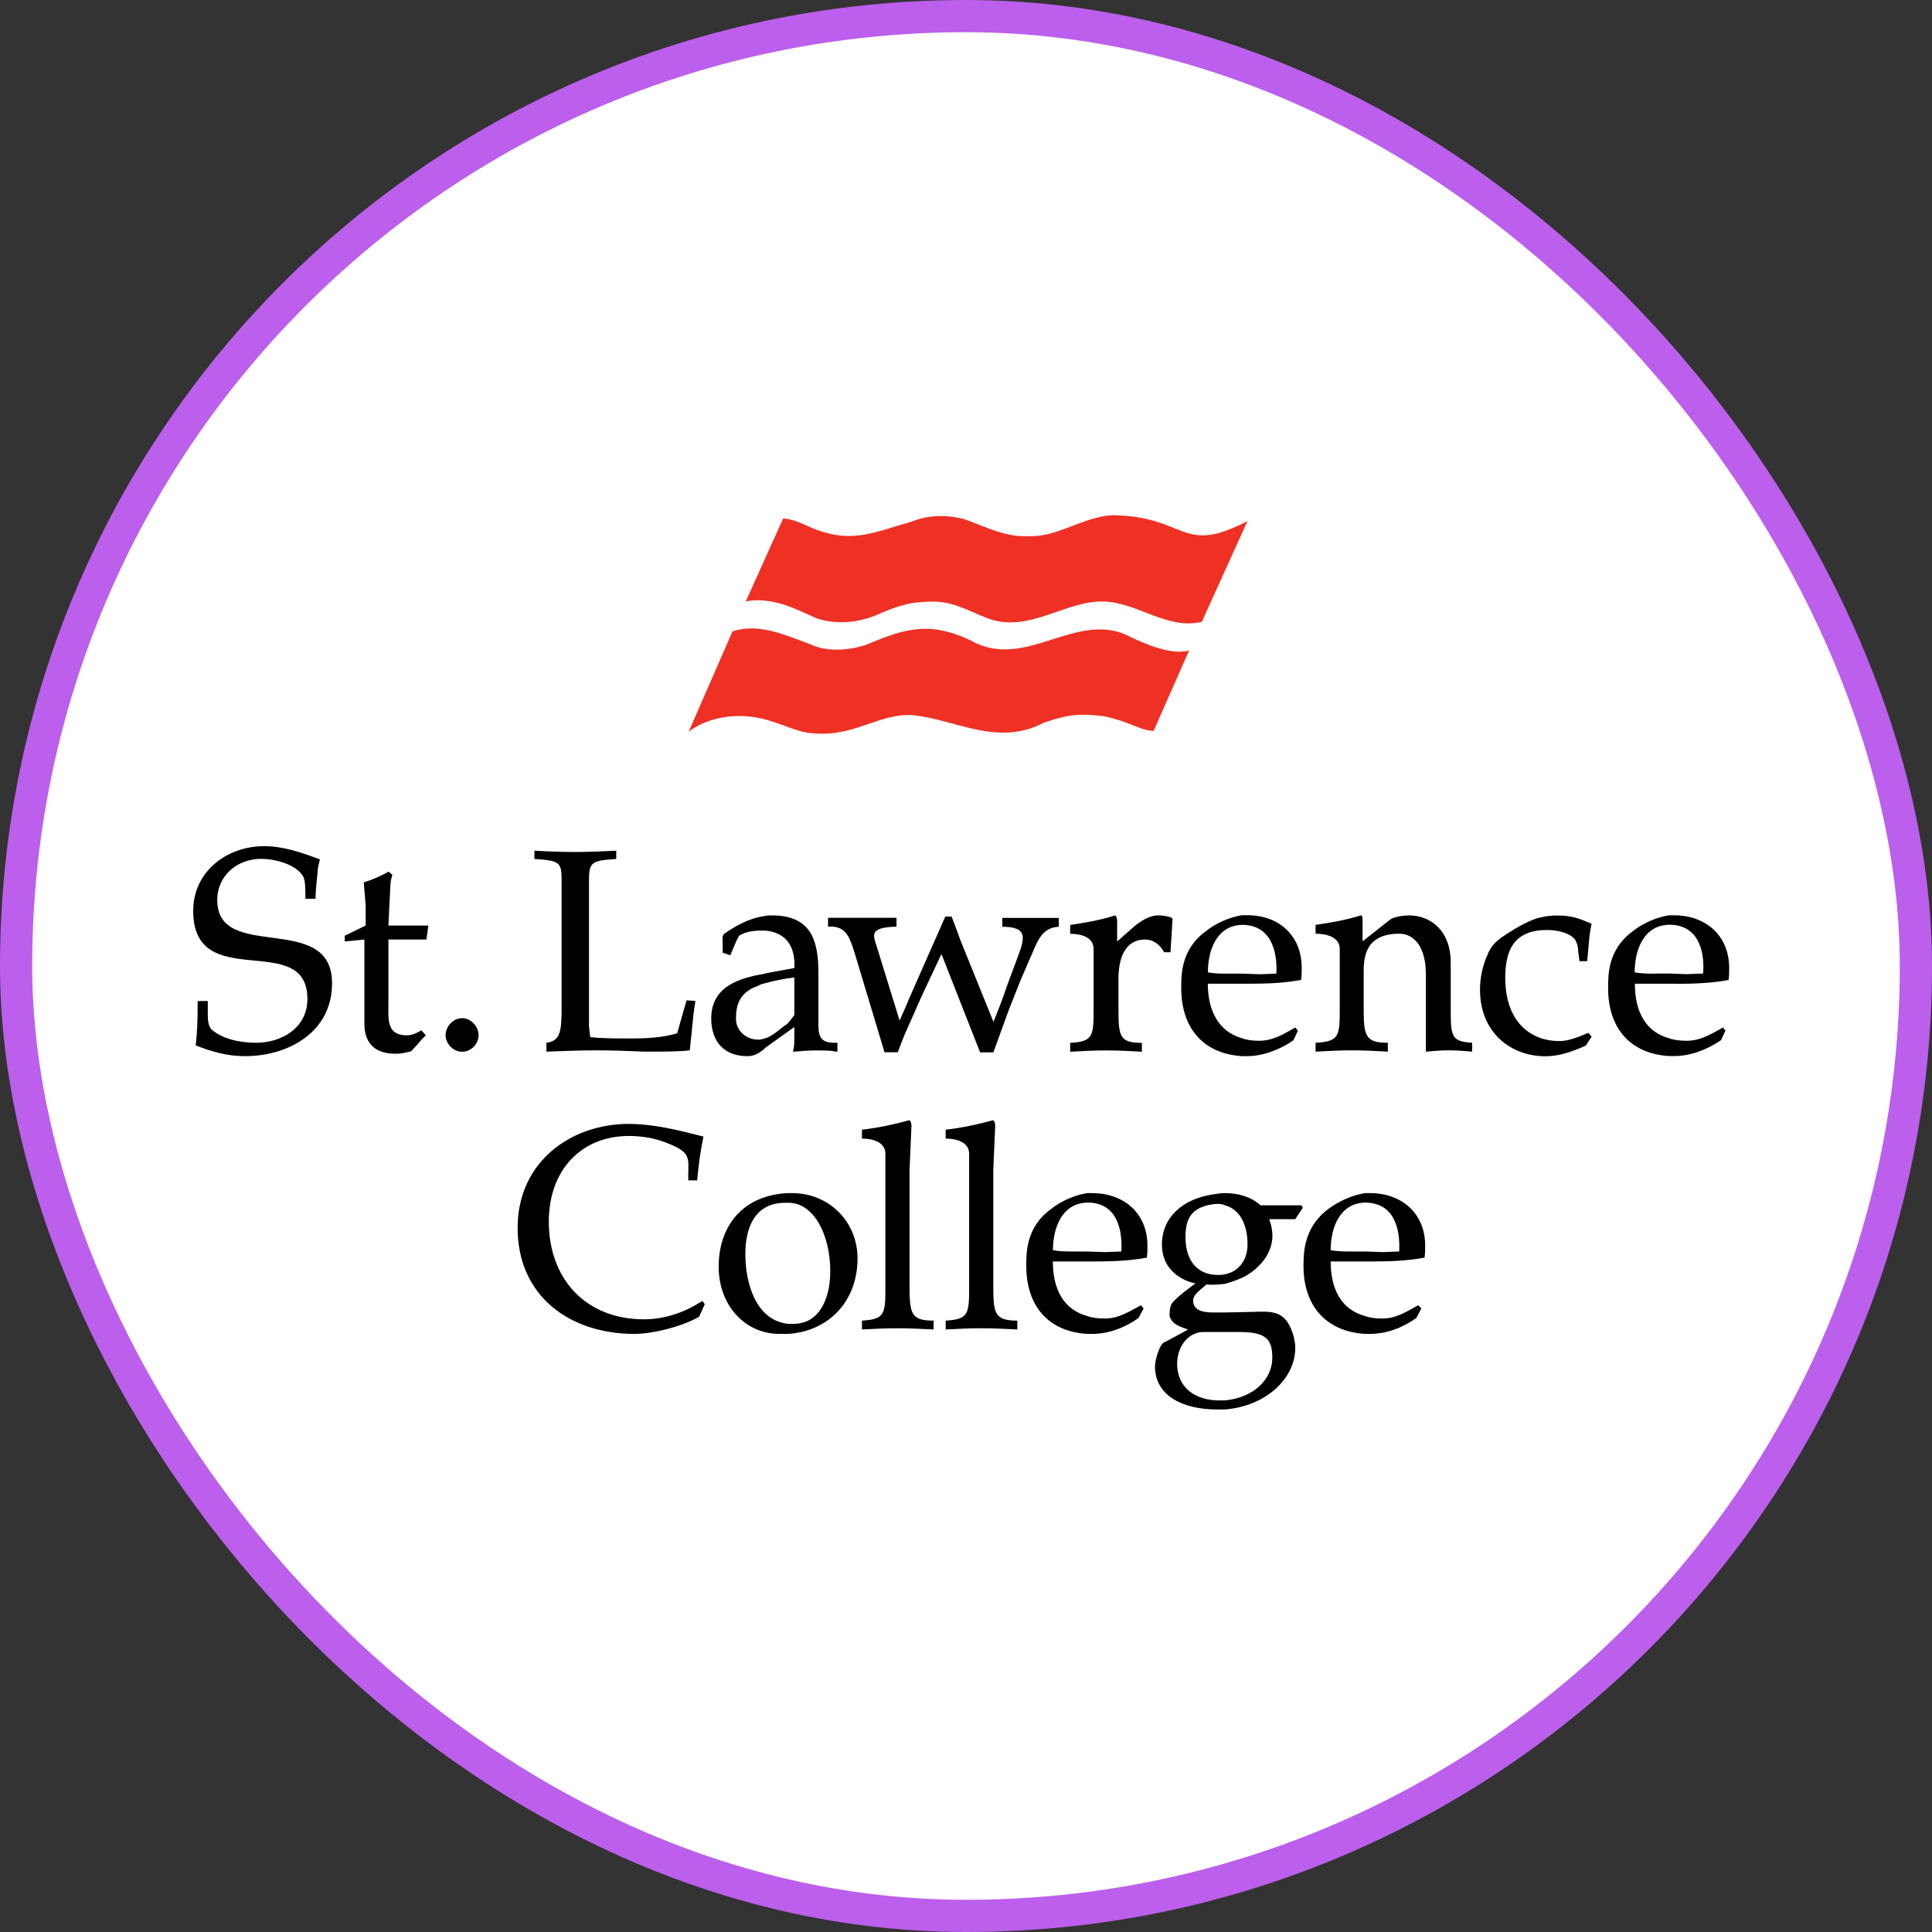 <svg xmlns="http://www.w3.org/2000/svg" width="150" height="150" viewBox="0 0 150 150" fill="none"><rect x="0" y="0" width="150" height="150" fill="#333333" stroke="none"/><rect x="1.25" y="1.25" width="147.5" height="147.5" rx="73.75" fill="white"></rect><rect x="1.25" y="1.25" width="147.5" height="147.5" rx="73.75" stroke="#BB5FEC" stroke-width="2.5"></rect><path d="M35.876 79.049C35.188 79.049 34.595 79.689 34.595 80.377C34.595 81.017 35.181 81.658 35.876 81.658C36.563 81.658 37.157 81.064 37.157 80.377C37.149 79.681 36.563 79.049 35.876 79.049Z" fill="black"></path><path d="M58.868 76.531C59.017 76.43 59.212 76.383 59.407 76.336C60.095 76.141 60.837 75.992 61.673 75.891V78.797C61.525 79.039 61.329 79.242 61.134 79.484C60.54 79.875 60.048 80.422 59.407 80.617C59.259 80.664 59.063 80.719 58.868 80.719C57.985 80.719 57.142 80.078 57.142 79.094C57.142 78.203 57.29 77.078 58.868 76.531ZM58.032 82C58.525 82 58.868 81.805 59.259 81.508L59.407 81.359L61.673 79.734V80.57C61.673 80.867 61.673 81.258 61.571 81.656C62.212 81.609 62.751 81.555 63.345 81.555C63.79 81.555 64.236 81.555 64.673 81.602C64.775 81.649 64.915 81.649 65.017 81.649V80.961H64.673C63.884 80.914 63.54 80.664 63.54 79.586V75.5C63.54 72.891 62.9 71.07 59.9 71.07C59.704 71.07 59.556 71.07 59.407 71.117C58.173 71.266 57.095 71.906 56.306 72.445C56.009 72.594 56.11 72.984 56.11 73.281V73.969L56.704 74.164C57.001 73.477 57.149 73.031 57.392 72.641C57.884 72.344 58.478 72.25 59.063 72.25H59.407C61.032 72.398 61.767 73.484 61.673 75.156L59.556 75.547L59.407 75.594C57.384 75.938 55.22 76.578 55.22 79.086C55.227 80.914 56.259 82 58.032 82Z" fill="black"></path><path d="M49.993 102.431C45.509 102.431 42.61 99.329 42.61 94.845C42.61 90.806 45.173 88.197 48.814 88.197C50.439 88.197 51.525 88.587 52.454 89.032C53.736 89.673 53.392 90.212 53.439 91.642H54.126C54.228 90.509 54.376 89.376 54.618 88.243C52.696 87.751 50.728 87.259 48.806 87.259C44.376 87.259 40.188 90.165 40.188 95.337C40.188 100.658 44.275 103.564 49.251 103.564C50.626 103.564 52.892 103.025 54.275 102.236L54.72 101.251L54.525 101.001C53.189 101.892 51.611 102.431 49.993 102.431Z" fill="black"></path><path d="M30.312 68.703C30.312 68.406 30.406 68.164 30.461 67.914L30.164 67.671C29.773 67.914 29.031 68.265 28.242 68.507C28.289 69.101 28.336 69.687 28.391 70.281V71.859L26.766 72.648V73.093L28.289 72.945V79.445C28.289 80.922 29.031 81.812 30.703 81.812C31.047 81.812 31.391 81.765 31.734 81.664C31.828 81.664 31.93 81.617 31.977 81.562L32.469 81.023C32.664 80.773 32.859 80.578 33.063 80.382L32.719 79.992C32.375 80.187 32.031 80.382 31.586 80.382C30.008 80.382 30.156 79.148 30.156 77.968V72.945H33.109L33.258 71.859H30.156L30.312 68.703Z" fill="black"></path><path d="M88.657 81.656V80.969C86.884 80.969 86.837 80.43 86.837 78.211V76C86.837 74.422 87.329 72.945 88.907 72.945C89.595 72.945 90.087 73.391 90.384 73.93H90.876L91.025 71.562C91.025 71.461 91.071 71.312 90.978 71.266C90.681 71.117 90.235 71.07 89.892 71.07C89.251 71.07 88.462 71.562 87.97 72.008L86.735 73.094V71.516C86.735 71.32 86.689 71.172 86.587 71.07C85.353 71.461 84.126 71.664 83.087 71.812V72.5C83.923 72.5 84.907 72.75 84.907 73.68V78.211C84.907 80.43 84.907 80.867 83.087 80.969V81.656C83.97 81.609 84.907 81.555 85.892 81.555C86.837 81.555 87.767 81.602 88.657 81.656Z" fill="black"></path><path d="M96.439 71.805C98.603 71.805 99.197 73.727 99.095 75.594L97.814 75.641L96.439 75.594H95.454C94.915 75.594 94.321 75.594 93.782 75.493C93.775 73.774 94.47 71.852 96.439 71.805ZM96.439 82.001H96.782C98.064 82.001 99.345 81.509 100.423 80.766L100.767 80.024L100.571 79.774C99.689 80.266 98.845 80.805 97.767 80.805C97.275 80.805 96.829 80.758 96.439 80.61C94.665 80.118 93.775 78.54 93.775 76.376H96.439H96.978C98.361 76.376 99.689 76.329 101.017 76.079C101.064 75.782 101.064 75.438 101.064 75.141C101.064 72.626 99.29 71.055 96.829 71.055H96.439C95.454 71.204 94.368 71.696 93.634 72.29C91.665 73.719 91.712 75.735 91.712 76.719C91.712 79.735 93.337 81.805 96.439 82.001Z" fill="black"></path><path d="M43.603 68.704V78.353C43.603 80.173 43.454 80.814 42.423 80.962V81.65C43.704 81.603 44.931 81.548 46.267 81.548C47.548 81.548 48.829 81.595 50.056 81.65C51.384 81.65 52.814 81.65 53.556 81.548L53.798 79.189C53.845 78.595 53.946 78.009 53.993 77.712L53.306 77.665L52.767 79.54C52.72 79.782 52.618 80.032 52.571 80.228C51.392 80.572 50.157 80.626 48.978 80.626C47.892 80.626 46.759 80.626 45.829 80.525L45.728 79.689V68.704C45.728 66.978 45.728 66.829 47.845 66.689V66.048C46.813 66.095 45.728 66.149 44.642 66.149C43.556 66.149 42.478 66.103 41.493 66.048V66.689C43.649 66.829 43.603 66.978 43.603 68.704Z" fill="black"></path><path d="M16.867 69.883C16.867 67.961 18.445 66.68 20.266 66.68C21.297 66.68 22.922 67.07 23.516 68.008C23.711 68.351 23.711 68.945 23.711 69.781H24.5C24.5 69.094 24.594 68.453 24.649 67.812C24.649 67.422 24.75 67.07 24.844 66.726C23.414 66.187 21.992 65.695 20.516 65.695C17.609 65.695 15 67.664 15 70.719C15 77.219 23.867 72.148 23.867 77.562C23.867 79.781 21.898 80.961 19.875 80.961C18.742 80.961 17.312 80.711 16.43 79.93C16.18 79.68 16.133 79.242 16.133 78.75V77.719H15.344V78.359C15.344 79.25 15.297 80.281 15.195 81.164C16.43 81.656 17.656 82 19.031 82C22.328 82 25.781 80.18 25.781 76.336C25.781 70.719 16.867 74.758 16.867 69.883Z" fill="black"></path><path d="M77.118 99.774V90.813L77.267 87.414C77.267 87.219 77.22 87.071 77.118 86.969C75.884 87.313 74.657 87.563 73.423 87.711V88.399C74.212 88.399 75.243 88.649 75.243 89.578V99.774C75.243 101.993 75.243 102.43 73.423 102.532V103.219C74.306 103.172 75.243 103.125 76.181 103.125C77.118 103.125 78.048 103.172 78.985 103.219V102.532C77.22 102.532 77.118 101.993 77.118 99.774Z" fill="black"></path><path d="M108.634 97.166L107.353 97.213L105.97 97.166H104.985C104.392 97.166 103.853 97.166 103.313 97.064C103.313 95.337 104.001 93.423 105.97 93.369C108.189 93.376 108.728 95.291 108.634 97.166ZM106.368 92.634H105.978C104.993 92.783 103.907 93.275 103.126 93.869C101.204 95.298 101.204 97.314 101.204 98.298C101.204 101.306 102.876 103.369 105.978 103.564H106.368C107.65 103.564 108.931 103.072 109.962 102.33L110.353 101.588L110.11 101.338C109.22 101.83 108.384 102.369 107.353 102.369C106.814 102.369 106.368 102.322 105.97 102.173C104.149 101.681 103.313 100.103 103.313 97.939H105.97H106.564C107.892 97.939 109.275 97.892 110.603 97.642C110.65 97.345 110.65 97.001 110.65 96.705C110.65 94.212 108.829 92.634 106.368 92.634Z" fill="black"></path><path d="M120.118 72.204C121.103 72.204 122.189 72.548 122.384 73.142C122.485 73.392 122.532 73.587 122.532 73.884L122.634 74.626H123.228L123.321 73.642C123.368 73.001 123.423 72.36 123.571 71.72C122.54 71.274 121.993 71.079 120.86 71.079C120.47 71.079 120.024 71.126 119.634 71.228C118.939 71.321 117.665 72.064 117.071 72.454C116.235 72.993 115.79 73.337 115.446 74.228C115.103 75.017 114.907 75.946 114.907 76.837C114.907 80.189 117.321 82.009 119.978 82.009C120.962 82.009 121.946 81.712 123.126 81.173L123.571 80.486L123.321 80.189C122.485 80.532 121.798 80.829 121.056 80.829C118.892 80.829 116.868 79.4 116.868 75.907C116.868 73.626 117.657 72.204 120.118 72.204Z" fill="black"></path><path d="M112.634 78.204V74.711C112.634 72.344 111.157 71.071 109.384 71.071C108.993 71.071 108.204 71.172 107.907 71.414L105.79 73.086V71.508C105.79 71.313 105.79 71.164 105.689 71.063C104.407 71.461 103.181 71.657 102.142 71.805V72.493C102.978 72.493 104.017 72.743 104.017 73.672V78.204C104.017 80.422 104.017 80.86 102.142 80.961V81.649C103.079 81.602 104.017 81.547 104.946 81.547C105.884 81.547 106.814 81.594 107.751 81.649V80.961C105.978 80.961 105.876 80.422 105.876 78.204V75.547C105.876 74.516 105.876 72.493 108.634 72.493C109.868 72.493 110.704 73.625 110.704 75.641V81.649C111.298 81.602 111.884 81.547 112.478 81.547C113.071 81.547 113.657 81.594 114.298 81.649V80.961C112.634 80.868 112.634 80.422 112.634 78.204Z" fill="black"></path><path d="M61.61 102.783H61.165C58.657 102.486 57.868 99.58 57.868 97.369C57.868 95.298 58.61 93.384 60.97 93.384H61.165C63.189 93.337 64.462 95.892 64.462 98.697C64.462 100.806 63.626 102.783 61.61 102.783ZM61.509 92.634H61.165C57.767 92.783 55.798 95.095 55.798 98.345C55.798 101.4 57.915 103.666 60.72 103.564H61.165C64.368 103.369 66.579 101.002 66.579 97.705C66.579 94.853 64.368 92.634 61.509 92.634Z" fill="black"></path><path d="M128.588 75.594C128.049 75.594 127.455 75.594 126.916 75.493C126.916 73.766 127.604 71.852 129.572 71.797H129.619C131.783 71.797 132.377 73.719 132.229 75.586L130.947 75.633L129.572 75.586H128.588V75.594ZM130.166 76.383C131.494 76.383 132.877 76.336 134.205 76.086C134.252 75.79 134.252 75.446 134.252 75.149C134.252 72.633 132.432 71.063 129.971 71.063H129.58C128.596 71.211 127.51 71.704 126.776 72.297C124.807 73.727 124.854 75.743 124.854 76.727C124.854 79.727 126.479 81.797 129.58 81.993H129.971C131.252 81.993 132.533 81.501 133.619 80.758L133.963 80.016L133.768 79.774C132.885 80.266 132.041 80.805 130.963 80.805C130.471 80.805 129.979 80.758 129.588 80.61C127.768 80.118 126.932 78.54 126.932 76.375H129.588H130.166V76.383Z" fill="black"></path><path d="M95.087 98.939C94.892 98.986 94.743 98.986 94.548 98.986C93.071 98.986 92.04 98.001 92.04 96.033C92.04 94.556 92.532 93.665 94.4 93.47C94.65 93.47 94.892 93.47 95.087 93.572C96.368 93.915 96.86 95.244 96.86 96.626C96.86 97.806 96.173 98.744 95.087 98.939ZM93.415 103.416H95.087H96.267C98.384 103.416 98.782 104.056 98.782 105.431C98.782 107.103 97.306 108.533 95.087 108.728H94.642C92.868 108.728 91.392 107.791 91.392 105.869C91.399 104.455 92.337 103.416 93.415 103.416ZM97.853 93.572C97.165 92.931 96.126 92.634 95.142 92.634H95.087C94.79 92.634 94.446 92.689 94.15 92.736C91.884 93.08 90.212 94.462 90.212 96.626C90.212 98.939 92.329 99.58 92.821 99.634C92.235 100.08 91.54 100.572 91.048 101.111C90.806 101.408 90.806 101.798 90.806 102.197C91.048 102.884 91.642 102.986 92.235 103.228C91.595 103.572 91.001 103.916 90.314 104.259C89.97 104.556 89.673 105.642 89.673 106.08C89.673 108.345 91.79 109.431 94.501 109.431H95.095C98.298 109.181 100.564 107.017 100.564 104.658C100.564 104.166 100.415 103.572 100.22 103.134C99.626 101.752 98.642 101.806 97.314 101.853L95.095 101.9H94.259C93.618 101.9 92.634 101.853 92.634 100.963C92.634 100.47 93.368 100.025 93.665 99.728C94.157 99.775 94.603 99.728 95.095 99.681C95.634 99.533 96.181 99.338 96.673 99.088C98.048 98.298 98.79 97.119 98.79 95.939C98.79 95.494 98.689 95.056 98.54 94.658H100.556L101.15 93.775L101.048 93.58H97.853V93.572Z" fill="black"></path><path d="M82.204 71.954V71.266H77.821V71.954C79.892 71.954 79.548 72.891 78.954 74.469L78.165 76.587C77.868 77.524 77.478 78.462 77.134 79.344L74.525 72.891C74.329 72.297 74.079 71.711 73.884 71.165H73.392L70.634 77.415C70.384 78.008 70.142 78.594 69.845 79.235L68.173 73.821C67.876 72.735 67.235 72.001 69.603 71.946V71.258H64.681H64.29V71.946H64.681C65.767 72.047 66.009 72.883 66.407 74.165L68.673 81.696H69.704L70.196 80.415L71.525 77.415L71.915 76.579C72.306 75.743 72.704 74.907 73.095 74.071L76.095 81.704H77.126L78.306 78.454L79.243 76.087L80.181 73.922C80.579 72.985 80.978 72.001 82.204 71.954Z" fill="black"></path><path d="M70.617 99.774V90.813L70.766 87.414C70.766 87.219 70.719 87.071 70.617 86.969C69.383 87.313 68.156 87.563 66.922 87.711V88.399C67.711 88.399 68.742 88.649 68.742 89.578V99.774C68.742 101.993 68.742 102.43 66.922 102.532V103.219C67.812 103.172 68.742 103.125 69.68 103.125C70.617 103.125 71.547 103.172 72.484 103.219V102.532C70.719 102.532 70.617 101.993 70.617 99.774Z" fill="black"></path><path d="M87.064 97.166L85.782 97.213L84.407 97.166H83.423C82.829 97.166 82.29 97.166 81.751 97.064C81.751 95.337 82.439 93.423 84.415 93.369H84.462C86.618 93.376 87.165 95.291 87.064 97.166ZM84.798 92.634H84.407C83.423 92.783 82.337 93.275 81.603 93.869C79.634 95.298 79.681 97.314 79.681 98.298C79.681 101.306 81.306 103.369 84.407 103.564H84.798C86.079 103.564 87.361 103.072 88.392 102.33L88.79 101.588L88.587 101.338C87.65 101.83 86.868 102.369 85.782 102.369C85.29 102.369 84.798 102.322 84.407 102.173C82.587 101.681 81.743 100.103 81.743 97.939H84.407H85.001C86.329 97.939 87.704 97.892 89.04 97.642C89.087 97.345 89.087 97.001 89.087 96.705C89.087 94.212 87.267 92.634 84.798 92.634Z" fill="black"></path><path d="M86.408 40C84.095 40.102 82.126 41.727 79.861 41.625C78.134 41.727 76.564 40.938 74.986 40.344C73.603 39.953 72.134 39.953 70.798 40.492C67.65 41.383 65.923 42.367 62.478 40.742C61.938 40.492 61.392 40.297 60.806 40.25L57.899 46.703C58.985 46.453 60.313 46.703 61.446 47.149C61.837 47.297 63.025 47.836 63.462 48.032C65.181 48.571 67.009 48.282 68.532 47.539C69.47 47.149 70.65 46.75 71.587 46.75C73.798 46.5 74.939 47.344 76.759 48.032C79.907 49.164 82.767 46.602 85.673 46.703C88.283 46.75 90.595 48.922 93.306 48.282L96.853 40.453C91.681 43.156 92.22 40.102 86.408 40Z" fill="#EE3124"></path><path d="M87.79 49.462C83.65 47.243 79.665 52.118 75.431 49.758C72.079 48.133 70.111 48.876 67.259 50.055C65.931 50.501 64.204 50.649 62.876 50.008C61.009 49.321 58.892 48.337 56.868 49.024L53.47 56.805C54.899 55.719 56.97 55.376 58.79 55.719C60.071 55.915 61.642 56.751 62.782 56.899C66.228 57.344 68.048 55.422 70.759 55.516C74.157 55.813 77.407 58.024 81.048 56.11C83.165 55.368 84.103 55.422 85.775 55.618C87.79 56.063 88.486 56.704 89.564 56.751L92.322 50.501C90.986 50.883 89.017 50.047 87.79 49.462Z" fill="#EE3124"></path></svg>